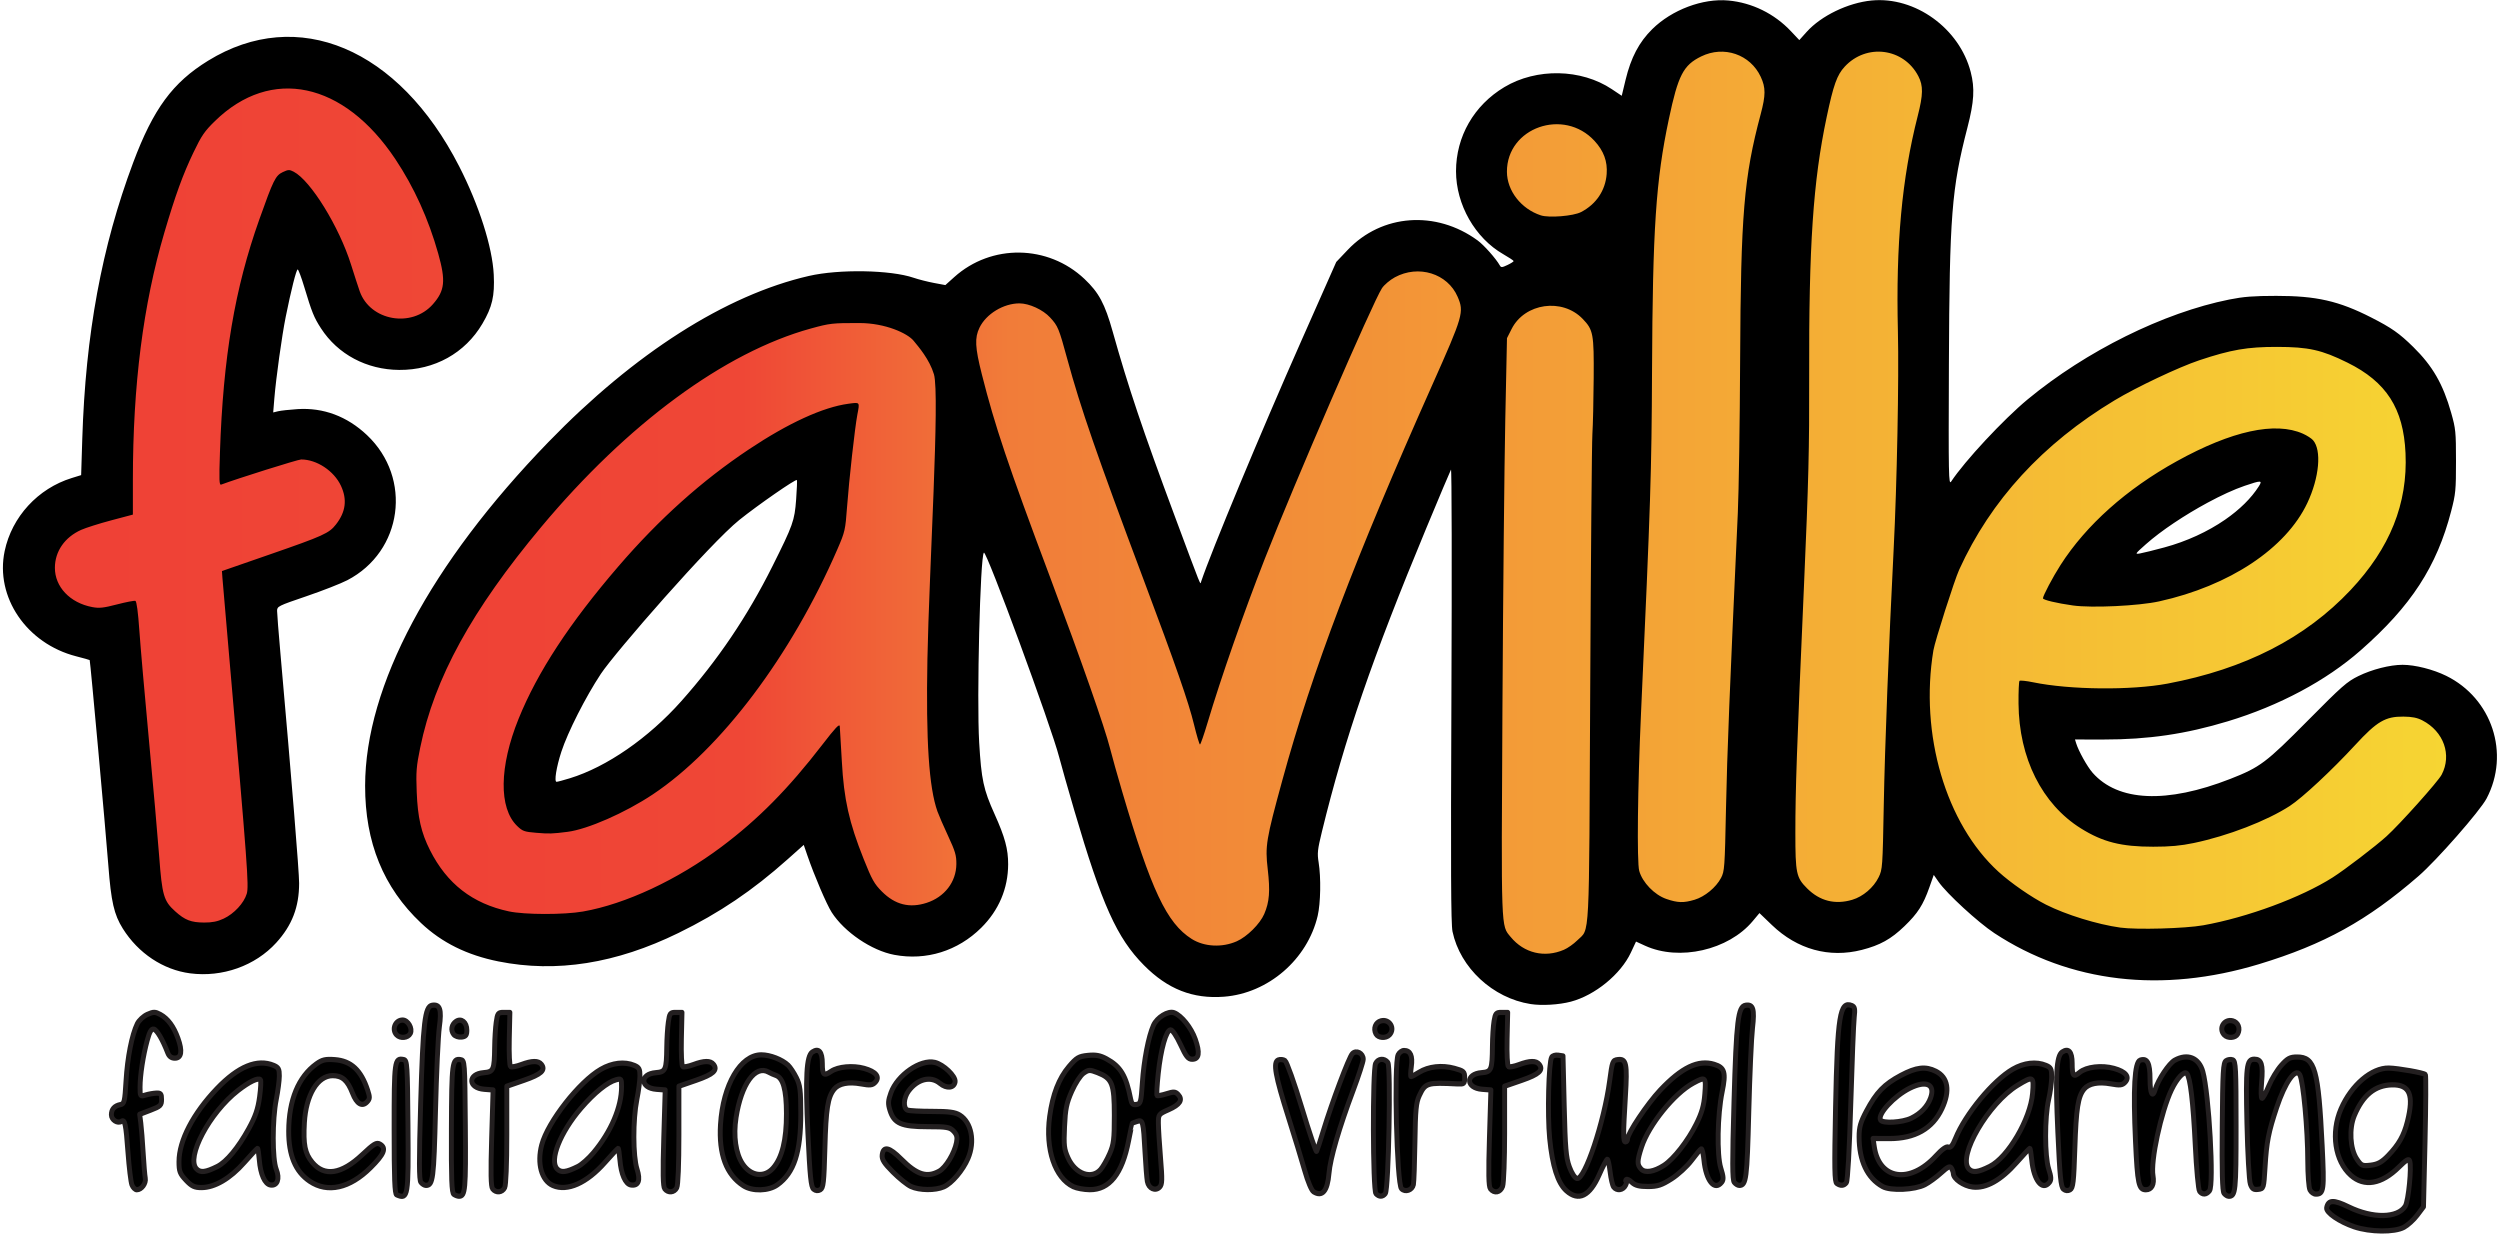 <?xml version="1.0" encoding="UTF-8" standalone="no"?>
<!DOCTYPE svg PUBLIC "-//W3C//DTD SVG 1.1//EN" "http://www.w3.org/Graphics/SVG/1.1/DTD/svg11.dtd">
<svg width="100%" height="100%" viewBox="0 0 1012 507" version="1.1" xmlns="http://www.w3.org/2000/svg" xmlns:xlink="http://www.w3.org/1999/xlink" xml:space="preserve" xmlns:serif="http://www.serif.com/" style="fill-rule:evenodd;clip-rule:evenodd;stroke-linejoin:round;stroke-miterlimit:2;">
    <g transform="matrix(0.858,0,0,0.916,-519.508,-821.781)">
        <g id="facilitators-of-letering" serif:id="facilitators of letering" transform="matrix(0.725,0,0,0.721,653.676,1327.25)">
            <path d="M1465.58,155.389C1455.83,152.274 1447.03,146.58 1447.59,143.748C1448.56,138.821 1452.11,138.692 1461.94,143.226C1477.56,150.425 1493.87,150.197 1498.77,142.711C1500.85,139.544 1503.01,118.545 1501.63,114.949C1501.05,113.454 1499.36,114.378 1494.66,118.76C1483.3,129.341 1472.06,131.145 1463.32,123.792C1452.92,115.044 1450.21,97.718 1456.94,83.112C1463.68,68.495 1476.9,57.893 1488.09,58.118C1494.24,58.241 1510.78,61.012 1511.87,62.101C1512.28,62.514 1512.17,80.918 1511.63,102.998L1510.63,143.143L1506.56,148.244C1504.32,151.05 1500.42,154.395 1497.91,155.677C1491.74,158.821 1475.88,158.68 1465.58,155.389ZM1487.55,111.829C1494.48,105.079 1497.85,99.495 1500.12,90.979C1504.52,74.452 1501.7,68.11 1490.07,68.375C1479.05,68.625 1471.22,74.666 1465.65,87.196C1462.09,95.219 1462.83,107.684 1467.25,113.887C1470.18,118.008 1470.81,118.268 1476.33,117.647C1480.9,117.131 1483.46,115.805 1487.55,111.829ZM191.671,135.796C190.39,135.279 190.004,125.931 190.004,95.398C190.004,53.284 190.229,51.757 196.273,52.92C198.508,53.35 198.695,56.09 199.024,93.203C199.414,137.081 199.117,138.8 191.671,135.796ZM228.894,135.512C227.473,134.611 227.149,126.541 227.277,95.275C227.444,54.43 227.762,52.168 233.221,52.948C235.963,53.34 236.009,53.935 236.358,93.185C236.71,132.906 236.343,136.715 232.174,136.659C231.347,136.647 229.871,136.131 228.894,135.512ZM828.937,135.079C826.854,132.995 826.65,59.121 828.718,55.258C830.363,52.183 834.358,51.892 836.671,54.68C838.737,57.168 837.202,132.339 835.031,135.012C833.324,137.115 830.999,137.14 828.937,135.079ZM952.848,133.29C947.26,128.589 943.714,118.113 941.955,101.11C940.452,86.59 941.313,54.621 943.293,51.417C943.85,50.516 945.738,49.982 947.488,50.229L950.671,50.679L951.451,81.346C952.112,107.293 952.631,113.037 954.822,118.668C956.349,122.589 958.372,125.508 959.747,125.773C964.812,126.749 977.429,91.277 981.003,66.012C982.723,53.851 982.935,53.329 986.31,52.932C991.903,52.275 992.572,55.295 991.278,75.372C989.743,99.181 989.752,103.346 991.337,103.346C992.071,103.346 992.671,102.523 992.671,101.517C992.671,98.093 1005.5,80.04 1013.89,71.664C1027.86,57.714 1038.69,52.837 1049.06,55.839C1055.92,57.825 1056.83,60.786 1054.23,72.679C1051.15,86.791 1050.69,111.365 1053.35,119.381C1055.12,124.709 1055.25,126.515 1053.96,128.061C1049.29,133.688 1043.67,127.103 1042.37,114.482C1041.96,110.505 1041.17,107.422 1040.62,107.632C1040.08,107.841 1037.25,111.012 1034.34,114.679C1031.43,118.346 1025.54,123.446 1021.24,126.012C1014.77,129.883 1012.15,130.679 1005.86,130.679C1000.27,130.679 997.545,130.01 995.469,128.132C993.921,126.731 992.258,125.981 991.774,126.465C991.289,126.949 991.314,127.346 991.829,127.346C992.344,127.346 992.122,128.546 991.337,130.012C989.733,133.01 985.699,133.534 983.629,131.012C982.877,130.096 981.834,125.896 981.312,121.679C980.79,117.462 979.974,114.012 979.498,114.012C979.021,114.012 976.679,118.203 974.293,123.324C968.099,136.62 960.823,140.001 952.848,133.29ZM1016.32,117.771C1022.65,113.924 1031.99,102.676 1037.41,92.363C1041.03,85.469 1042.35,81.111 1042.94,74.001C1043.82,63.488 1043.49,63.189 1035.39,67.32C1023.07,73.603 1006.47,92.949 1001.8,106.467C998.831,115.063 998.782,117.267 1001.5,119.987C1004.09,122.577 1009.81,121.721 1016.32,117.771ZM1380.81,134.851C1379.74,133.555 1379.4,121.678 1379.65,93.996C1379.96,59.776 1380.27,54.801 1382.16,53.611C1383.34,52.865 1385.29,52.631 1386.49,53.092C1388.44,53.841 1388.67,58.109 1388.67,93.704C1388.67,133.727 1388.34,136.679 1383.9,136.679C1383.04,136.679 1381.65,135.856 1380.81,134.851ZM788.365,133.921C787.029,133.143 784.589,127.686 782.569,120.961C780.65,114.573 775.845,99.746 771.892,88.012C763.389,62.771 761.835,54.505 765.341,53.16C766.638,52.662 768.63,52.841 769.767,53.559C770.915,54.283 775.793,67.192 780.74,82.6C785.638,97.856 789.946,109.815 790.312,109.175C790.679,108.536 792.627,102.912 794.642,96.679C800.282,79.223 811.332,51.541 813.541,49.332C816.084,46.79 820.671,48.959 820.671,52.704C820.671,54.133 817.741,62.662 814.16,71.657C804.933,94.835 799.191,113.387 798.368,122.679C797.41,133.487 794.067,137.244 788.365,133.921ZM1364.9,133.626C1364.11,132.671 1362.86,120.086 1362.1,105.293C1360.71,78.692 1358.84,63.77 1356.59,61.444C1354.87,59.663 1350.26,64.265 1346.67,71.355C1339.84,84.83 1332.92,115.147 1334.62,124.192C1335.59,129.374 1333.79,132.679 1330,132.679C1325.28,132.679 1324.49,129.24 1323.21,103.091C1321.62,70.582 1322.6,54.427 1326.24,53.272C1330.91,51.79 1332.67,54.963 1332.67,64.842C1332.67,73.88 1334.27,76.805 1336.09,71.085C1337.96,65.173 1345.05,55.218 1348.74,53.309C1357.12,48.976 1364.53,51.788 1367.03,60.254C1371.04,73.795 1374.36,129.703 1371.37,133.303C1369.3,135.797 1366.81,135.922 1364.9,133.626ZM1436.72,132.767C1435.96,131.348 1435.33,123.398 1435.31,115.1C1435.29,95.649 1432.35,65.81 1430.11,62.188C1427.34,57.706 1420.58,66.746 1415.08,82.291C1409.78,97.267 1408.53,103.294 1407.54,118.679C1406.67,131.99 1406.66,132.013 1403.01,132.434C1400.04,132.775 1399.07,132.149 1397.94,129.176C1397.17,127.152 1396.18,110.445 1395.73,92.049C1394.89,56.924 1395.41,52.679 1400.55,52.679C1405.21,52.679 1406.31,55.895 1405.3,66.625C1404.78,72.155 1404.88,76.669 1405.51,76.656C1406.15,76.644 1408.14,73.245 1409.93,69.105C1411.73,64.964 1415.38,59.274 1418.06,56.461C1422.15,52.159 1423.79,51.346 1428.37,51.346C1440.01,51.346 1442.25,58.836 1444.7,105.85C1446.11,132.949 1445.78,135.346 1440.55,135.346C1439.2,135.346 1437.48,134.185 1436.72,132.767ZM254.107,132.136C252.96,130.755 252.795,122.522 253.48,100.89L254.41,71.519L248.676,71.099C237.996,70.317 237.708,61.737 248.336,60.942C254.7,60.467 255.243,59.269 255.418,45.346C255.482,40.212 255.941,33.312 256.436,30.012C257.274,24.435 257.619,24.012 261.337,24.012L265.337,24.012L264.945,40.231C264.725,49.352 265.1,56.787 265.803,57.222C266.491,57.647 269.593,57.098 272.696,56.003C279.723,53.524 283.897,53.473 285.864,55.843C288.778,59.355 285.804,61.912 274.544,65.579L263.337,69.229L263.337,99.041C263.337,117.042 262.791,129.876 261.957,131.433C260.341,134.454 256.328,134.813 254.107,132.136ZM366.107,132.136C364.96,130.755 364.795,122.522 365.48,100.89L366.41,71.519L360.676,71.099C349.996,70.317 349.708,61.737 360.336,60.942C366.7,60.467 367.243,59.269 367.418,45.346C367.482,40.212 367.941,33.312 368.436,30.012C369.274,24.435 369.619,24.012 373.337,24.012L377.337,24.012L376.945,40.231C376.725,49.352 377.1,56.787 377.803,57.222C378.491,57.647 381.593,57.098 384.696,56.003C391.723,53.524 395.897,53.473 397.864,55.843C400.778,59.355 397.804,61.912 386.544,65.579L375.337,69.229L375.337,99.041C375.337,117.042 374.791,129.876 373.957,131.433C372.341,134.454 368.328,134.813 366.107,132.136ZM462.966,132.294C461.277,130.978 460.595,124.632 459.278,98.012C457.569,63.465 458.308,50.7 462.156,48.277C466.367,45.625 468.671,48.109 468.671,55.304C468.671,62.407 469.599,63.189 474.384,60.116C478.91,57.21 488.568,56.396 495.872,58.305C503.635,60.334 506.373,63.549 503.112,66.809C501.295,68.626 499.741,68.784 493.775,67.756C485.679,66.361 479.414,67.529 476.418,70.992C472.231,75.831 471.039,82.914 470.346,107.061C469.736,128.357 469.356,131.599 467.343,132.676C465.824,133.489 464.333,133.359 462.966,132.294ZM845.528,132.012C842.497,128.981 840.57,55.184 843.384,49.925C844.143,48.506 845.87,47.346 847.221,47.346C851.391,47.346 852.945,50.606 851.947,57.262C851.445,60.608 851.368,63.346 851.776,63.346C852.185,63.346 854.547,62.149 857.027,60.686C863.082,57.113 871.907,56.192 880.004,58.287C886.139,59.875 886.671,60.331 886.671,64.012C886.671,67.737 886.35,67.997 882.004,67.789C862.207,66.844 861.047,67.179 857.178,74.966C855.064,79.221 854.614,83.672 854.308,103.346C854.108,116.179 853.664,127.957 853.322,129.52C852.568,132.965 847.955,134.44 845.528,132.012ZM903.417,132.109C902.241,130.691 902.079,122.721 902.785,100.862L903.732,71.518L898.004,71.099C887.328,70.317 887.046,61.737 897.669,60.942C904.085,60.463 904.59,59.299 904.729,44.679C904.782,39.179 905.25,32.279 905.77,29.346C906.625,24.527 907.1,24.012 910.693,24.012L914.671,24.012L914.279,40.231C914.058,49.352 914.433,56.787 915.137,57.221C915.824,57.646 918.926,57.098 922.03,56.003C929.056,53.524 933.23,53.473 935.197,55.843C938.111,59.355 935.138,61.912 923.877,65.579L912.671,69.229L912.671,98.2C912.671,114.135 912.086,128.711 911.37,130.592C909.93,134.381 905.935,135.143 903.417,132.109ZM1276.32,132.294C1274.64,130.98 1273.96,124.457 1272.67,97.346C1271,62.5 1271.68,50.68 1275.49,48.278C1279.65,45.655 1282,48.113 1282,55.082C1282,63.036 1282.8,63.963 1286.87,60.757C1291.21,57.342 1301.24,56.247 1309.2,58.316C1316.97,60.331 1319.71,63.547 1316.45,66.809C1314.63,68.626 1313.07,68.784 1307.11,67.756C1299.01,66.361 1292.75,67.529 1289.75,70.992C1285.81,75.546 1284.61,82.807 1283.76,107.028C1283.03,128.141 1282.6,131.646 1280.64,132.694C1279.16,133.486 1277.66,133.346 1276.32,132.294ZM19.368,129.679C18.683,128.029 17.529,119.025 16.803,109.67C15.46,92.353 14.792,89.368 12.567,90.743C10.04,92.305 6.004,89.851 6.004,86.752C6.004,83.313 8.014,81.21 12.004,80.474C14.401,80.032 14.759,78.569 15.543,65.997C16.437,51.682 19.343,37.781 22.867,30.966C23.956,28.859 26.916,26.271 29.443,25.215C33.47,23.533 34.517,23.543 37.904,25.294C42.83,27.841 46.592,32.639 49.372,39.917C52.366,47.756 51.65,52.012 47.337,52.012C45.054,52.012 43.584,50.985 42.671,48.751C39.356,40.642 35.613,34.645 33.626,34.26C32.03,33.951 30.911,35.737 29.361,41.067C26.656,50.372 24.688,62.456 24.679,69.824C24.671,75.523 24.741,75.615 28.337,74.613C30.354,74.051 33.504,73.536 35.337,73.468C38.177,73.364 38.671,73.936 38.671,77.33C38.671,80.936 37.996,81.556 31.551,83.873L24.431,86.433L25.17,91.889C25.576,94.89 26.262,103.046 26.695,110.012C27.128,116.979 27.75,123.986 28.077,125.583C28.724,128.734 25.649,132.679 22.547,132.679C21.484,132.679 20.053,131.329 19.368,129.679ZM417.281,130.195C406.16,123.414 401.201,110.936 402.388,92.723C403.977,68.351 415.391,50.012 428.973,50.012C434.659,50.012 442.57,52.905 446.431,56.396C447.819,57.652 450.229,61.079 451.786,64.012C454.231,68.619 454.621,71.618 454.644,86.012C454.682,109.753 450.3,122.33 439.442,129.647C433.7,133.517 423.155,133.777 417.281,130.195ZM436.594,119.428C442.488,113.118 445.342,102.174 445.308,86.012C445.277,71.215 443.116,64.002 438.268,62.513C437.023,62.131 434.962,61.261 433.689,60.582C425.026,55.957 415.915,67.93 412.538,88.377C410.671,99.683 412.298,110.538 416.809,116.873C422.154,124.379 430.913,125.51 436.594,119.428ZM526.316,130.682C523.921,129.641 518.642,125.651 514.586,121.814C508.835,116.375 507.297,114.088 507.607,111.436C508.273,105.735 512.203,106.517 520.013,113.903C530.196,123.534 536.668,125.484 544.685,121.338C548.967,119.124 554.586,110.367 555.96,103.766C556.646,100.474 556.226,98.901 554.091,96.766C551.651,94.326 549.707,94.012 537.004,94.007C520.12,94.001 515.316,92.027 512.669,84.006C511.321,79.922 511.423,78.172 513.299,73.261C517.447,62.399 532.5,52.592 541.866,54.649C547.501,55.886 555.559,63.117 555.076,66.502C554.52,70.4 549.518,70.873 545.153,67.439C539.186,62.745 530.638,64.729 524.788,72.165C521.479,76.373 521.113,82.718 524.113,83.87C525.273,84.315 532.531,84.679 540.241,84.679C551.061,84.679 555.138,85.198 558.11,86.954C565.784,91.487 568.152,103.154 563.484,113.433C560.166,120.738 552.996,128.679 547.734,130.878C542.189,133.194 531.881,133.1 526.316,130.682ZM632.004,130.797C620.006,125.464 613.703,107.871 616.591,87.78C618.523,74.336 622.579,64.441 629.118,57.218C634.096,51.72 635.506,50.938 641.469,50.365C646.578,49.874 649.502,50.382 653.601,52.473C662.765,57.148 666.374,62.801 669.324,77.099C669.93,80.038 670.739,80.761 673.051,80.432C675.788,80.043 676.07,79.082 676.913,67.281C677.907,53.346 680.881,38.782 684.129,31.937C686.447,27.052 693.728,22.855 697.549,24.2C702.393,25.906 708.726,33.338 711.381,40.434C714.525,48.837 713.878,52.679 709.32,52.679C706.73,52.679 705.343,51.032 701.744,43.679C699.221,38.526 696.483,34.679 695.337,34.679C692.467,34.679 688.938,46.386 687.252,61.503C686.469,68.531 686.109,74.562 686.453,74.905C686.797,75.249 689.562,74.786 692.598,73.876C697.347,72.454 698.416,72.52 700.244,74.347C703.443,77.546 701.453,80.502 694.02,83.591C687.526,86.289 687.338,86.523 687.351,91.857C687.359,94.876 687.992,104.491 688.758,113.225C689.932,126.612 689.849,129.406 688.226,131.028C685.443,133.812 680.993,131.931 680.158,127.619C679.774,125.635 679.086,117.412 678.629,109.346C677.579,90.798 677.266,89.652 673.563,90.789C671.972,91.277 670.553,91.77 670.41,91.883C670.266,91.997 669.166,96.872 667.965,102.718C663.811,122.93 655.533,132.727 642.695,132.627C639.015,132.598 634.204,131.775 632.004,130.797ZM649.707,120.329C651.265,118.67 653.92,114.32 655.606,110.662C658.293,104.833 658.671,101.927 658.671,87.113C658.671,67.621 657.317,64.378 647.72,60.879C642.709,59.052 641.94,59.081 638.669,61.224C636.652,62.546 633.311,67.376 631.004,72.307C627.564,79.657 626.814,83.12 626.286,94.085C625.731,105.613 626.002,107.833 628.63,113.261C633.378,123.069 643.837,126.576 649.707,120.329ZM1158.67,130.726C1148.65,125.515 1143.34,114.935 1143.34,100.217C1143.34,94.336 1144.25,91.307 1148.1,84.474C1154.54,73.028 1159.65,68.041 1170.52,62.605C1180.59,57.564 1186.59,56.899 1193.29,60.077C1201.29,63.875 1202.71,72.056 1197.27,82.975C1191.15,95.253 1179.68,101.369 1162.88,101.308L1152.42,101.27L1153.25,106.448C1156.48,126.629 1176.4,129.365 1193.33,111.951C1197.21,107.951 1200.09,106.017 1201.41,106.521C1202.88,107.086 1204.17,105.632 1206.02,101.316C1212.41,86.397 1230.48,65.804 1243.3,58.826C1250.65,54.825 1258.63,53.966 1265,56.492C1268.21,57.764 1268.67,58.661 1268.65,63.646C1268.64,66.781 1267.76,72.946 1266.7,77.346C1264.05,88.313 1264.08,112.184 1266.76,120.06C1268.38,124.838 1268.49,126.624 1267.26,128.107C1262.63,133.68 1257,127.057 1255.7,114.529C1255.3,110.578 1254.73,107.346 1254.44,107.346C1254.15,107.346 1250.28,111.226 1245.85,115.969C1235.63,126.891 1225.93,131.985 1217.23,131.004C1211.34,130.34 1204.7,125.995 1204.65,122.78C1204.64,121.991 1204.1,120.501 1203.44,119.468C1202.49,117.965 1201.14,118.544 1196.65,122.383C1193.58,125.019 1188.87,128.238 1186.2,129.538C1179.52,132.785 1163.92,133.458 1158.67,130.726ZM1228.39,118.401C1240.24,112.795 1254.77,89.461 1256.22,73.679C1257.2,63.066 1256.68,62.789 1246.55,68.597C1227.52,79.512 1207.19,112.347 1214.78,119.927C1217.26,122.411 1220.73,122.022 1228.39,118.401ZM1177.34,88.826C1183.47,85.994 1187.89,81.6 1189.88,76.357C1193.03,68.048 1187.06,65.409 1176.4,70.401C1166.12,75.223 1155.14,86.457 1157.3,89.954C1158.7,92.218 1171.56,91.494 1177.34,88.826ZM54.537,126.812C50.57,122.844 50.004,121.433 50.004,115.493C50.004,102.629 59.17,85.995 74.66,70.746C88.548,57.076 101.025,52.271 111.671,56.492C114.774,57.723 115.334,58.72 115.314,62.979C115.301,65.747 114.402,72.212 113.314,77.345C110.692,89.725 110.695,113.894 113.319,120.176C115.756,126.008 114.049,130.397 109.593,129.76C105.853,129.225 103.012,123.251 102.262,114.346C101.938,110.496 101.427,107.346 101.126,107.346C100.825,107.346 96.949,111.226 92.513,115.968C83.33,125.785 73.244,131.346 64.62,131.346C60.086,131.346 58.24,130.516 54.537,126.812ZM74.951,118.449C80.895,115.639 88.55,106.967 95.32,95.375C99.729,87.826 101.376,83.313 102.455,75.824C103.226,70.469 103.478,65.709 103.014,65.245C101.578,63.808 95.735,66.45 88.381,71.861C69.827,85.512 54.429,112.913 61.395,119.88C63.92,122.404 67.353,122.042 74.951,118.449ZM135.095,127.478C125.771,121.565 121.319,111.554 121.397,96.679C121.497,77.702 127.708,63.518 139.394,55.576C143.196,52.992 145.301,52.534 151.398,52.96C162.016,53.702 168.513,59.388 172.802,71.692C174.319,76.045 174.269,76.985 172.425,78.829C169.197,82.058 165.618,80.047 162.93,73.493C159.689,65.595 156.258,62.74 150.004,62.74C140.197,62.74 132.639,74.599 131.62,91.586C130.815,105.002 131.959,110.442 136.727,115.872C144.605,124.845 155.7,123.258 169.266,111.216C176.782,104.544 178.549,103.543 180.744,104.718C185.185,107.095 183.649,110.749 174.68,119.138C161.131,131.813 146.718,134.85 135.095,127.478ZM293.337,130.085C285.922,127.05 282.859,116.581 286.05,105.181C289.985,91.129 310.418,66.524 324.493,58.891C331.99,54.825 339.934,53.953 346.337,56.492C349.44,57.723 350.001,58.72 349.981,62.979C349.968,65.747 349.068,72.212 347.981,77.345C345.336,89.832 345.392,112.117 348.089,120.06C350.453,127.022 349.053,130.449 344.133,129.743C340.528,129.226 337.667,123.11 336.93,114.346C336.606,110.496 336.094,107.346 335.793,107.346C335.492,107.346 331.632,111.209 327.214,115.932C315.347,128.618 302.682,133.91 293.338,130.085L293.337,130.085ZM309.694,118.413C312.089,117.281 316.589,113.505 319.694,110.023C331.173,97.147 338.004,82.058 338.004,69.577C338.004,64.63 337.84,64.431 334.466,65.278C328.877,66.681 320.332,73.185 311.697,82.609C298.077,97.473 290.86,114.677 296.062,119.88C298.593,122.411 302.019,122.043 309.694,118.413ZM207.421,128.114C206.215,126.66 206.181,115.323 207.274,79.78C208.805,29.97 210.013,20.297 214.787,19.615C219.874,18.888 221.021,22.164 219.447,32.936C218.665,38.295 217.537,61.376 216.942,84.228C215.845,126.301 215.337,130.012 210.671,130.012C209.75,130.012 208.288,129.158 207.421,128.114ZM1062.07,128.096C1060.85,126.619 1060.81,115.361 1061.92,79.023C1063.45,28.858 1064.54,20.339 1069.51,19.615C1074.44,18.897 1075.42,21.937 1073.99,33.46C1073.27,39.264 1072.17,62.433 1071.56,84.948C1070.43,126.224 1069.91,130.012 1065.34,130.012C1064.42,130.012 1062.95,129.15 1062.07,128.096ZM1128.85,128.819C1127.34,127.861 1127.2,119.938 1128.02,82.081C1129.24,25.904 1130.79,16.804 1138.62,19.81C1140.53,20.543 1140.8,21.803 1140.17,27.022C1139.75,30.5 1138.74,54.339 1137.93,79.997C1137.05,108.314 1135.92,127.31 1135.07,128.331C1133.45,130.284 1131.42,130.444 1128.85,128.819ZM191.604,37.746C188.266,34.407 190.745,28.679 195.529,28.679C199.01,28.679 202.183,33.853 200.56,36.885C199.071,39.668 194.013,40.154 191.604,37.746ZM228.78,37.477C226.656,34.918 227.347,31.379 230.337,29.495C233.758,27.341 237.337,30.067 237.337,34.824C237.337,37.978 236.71,38.752 233.89,39.08C231.994,39.3 229.694,38.579 228.78,37.477ZM828.911,37.156C827.059,33.846 828.603,30.08 832.181,29.182C837.775,27.778 841.683,33.8 837.737,37.746C835.431,40.053 830.342,39.713 828.911,37.156ZM1380.94,37.746C1376.99,33.8 1380.9,27.778 1386.49,29.182C1390.07,30.08 1391.62,33.846 1389.76,37.156C1388.33,39.713 1383.24,40.053 1380.94,37.746Z" style="fill-rule:nonzero;stroke:rgb(35,31,32);stroke-width:3.2px;"/>
        </g>
        <g transform="matrix(2.501,0,0,2.343,606.864,896.625)">
            <g transform="matrix(1,0,0,1,-55.148,7.138)">
                <path d="M123.474,54.013C130.52,60.034 145.831,47.081 141.148,33.935C135.372,17.721 117.008,-0.037 111.148,2.828C103.388,6.622 99.412,3.099 94.148,9.774C90.99,13.779 68.614,62.347 74.541,78.463C75.177,80.192 61.985,93.88 60.148,97.533C58.187,101.433 80.369,117 76.148,131.862C75.421,134.42 77.94,160.48 79.017,163.205C81.038,168.318 80.781,164.78 85.106,168.64C93.131,175.804 102.698,176.74 107.148,163.205L105.148,150.29C108.241,140.881 96.346,111.49 101.57,104.358C103.125,102.235 123.55,96.164 123.474,93.606C123.361,89.823 125.379,86.784 123.474,83.93C108.8,61.939 105.465,86.114 101.464,78.463C98.999,73.75 102.391,63.782 101.464,58.512C99.238,45.865 106.715,33.944 107.148,33.935C110.272,33.866 117.055,48.527 123.474,54.013Z" style="fill:url(#_Linear1);stroke:black;stroke-width:0.47px;stroke-linecap:round;stroke-miterlimit:1.5;"/>
            </g>
            <path d="M363.602,46.205C363.602,34.369 374.472,6.613 353,4C351.043,3.762 344.22,14.641 338.131,14C330.005,13.145 329.121,5.495 320.363,7.169C314.479,8.293 311.947,23.328 310.85,23.776C307.522,25.137 304.884,21.604 302.293,20.826C295.038,18.648 288.528,17.09 283.226,23.383C277.752,29.881 281.091,35.553 283.887,42.692C284.961,45.434 290.239,53.197 285.12,55.942C278.486,59.5 274.109,51.01 269.179,48.956C264.901,47.174 256.017,50.971 254,55C246.492,70 241.786,81.839 237.101,96.494C234.98,103.13 232.335,109.587 229.84,116.092C229.304,117.488 226.947,127.189 226.039,126C213.025,108.955 213.263,76.096 203,57.893C196.348,46.096 188.552,58.006 178.024,59.482C172.021,60.323 172.535,57.355 166.361,56.93C154.811,56.136 144.709,56.805 134.098,61.993C126.338,65.787 115.609,75.887 110.345,82.563C107.187,86.567 86.264,111.168 84.69,114.636C78.301,128.714 78.881,126.47 74.66,141.331C73.933,143.889 73.923,156.894 75,159.619C77.021,164.732 82.55,171.532 86.875,175.393C100.479,187.537 115.941,175.796 130.245,167.286C134.625,164.681 138.627,161.484 142.73,158.46C145.189,156.648 151.024,150.967 151.929,150.947C158.483,150.804 157.077,161.827 159.09,164.723C160.176,166.286 163.122,172.183 164.842,173C170.683,175.775 174.942,173.966 181.172,169.893C185.157,167.287 184.318,160.978 183.724,157.266C179.958,133.746 180.732,133.696 179.86,110C179.771,107.574 181.183,94.188 183.601,92.835C187.252,90.792 188.414,101.319 190.225,104.51C193.979,111.129 197.21,118.053 200.092,125.095C204.812,136.629 208.674,148.496 213.006,160.181C216.001,168.258 217.889,180.093 229.218,179.508C231.354,179.398 233.338,178.261 235.228,177.259C249.391,169.751 248.125,149.186 251.11,136.452C253.555,126.021 256.595,115.729 259.842,105.518C262.867,96.008 268.163,84.245 273.473,75.782C274.497,74.151 278.354,69.035 278.973,67.821C279.232,67.314 280.068,74.859 280.091,79.167C280.24,105.973 280.832,132.774 281.087,159.58C281.134,164.486 279.486,190.152 293.023,182.046C296.091,180.209 299.113,178.185 301.634,175.648C303.63,173.64 304.756,167.904 304.81,165.451C305.102,152.167 304.212,120.464 305.943,120.52C311.552,120.703 307.903,132.235 307.711,133.746C306.184,145.784 303.031,160.486 308.539,172.3C309.201,173.72 322.848,174.962 325.875,173.952C331.305,172.141 324.619,164.117 332.31,166C338.426,167.498 339.732,175.392 346.879,174.557C354.816,173.629 358.184,170.488 362.012,163.374C363.479,160.647 370.303,167.835 375,170.362C380.929,173.552 398.515,180.49 406.002,179.508C425.208,179.508 444.128,171.975 457.649,158.246C461.671,154.162 469.904,144.758 464.424,138.129C462.396,135.675 459.578,133.971 456.914,132.228C446.881,125.666 436.838,141.273 430.932,145.636C423.435,151.175 408.08,155.488 406.002,155.797C395.889,157.302 388.744,149.022 388,140C387.867,138.387 388.911,134.379 390.063,134.3C399.106,133.682 408.992,132.189 418,131.185C447.552,127.89 467.479,95.476 454.433,68.642C451.818,63.263 441.343,61.624 436.773,61.151C424.62,59.894 414.2,64.059 402.572,65.557C395.46,66.473 390.499,73.352 384.946,77.89C379.679,82.195 374.948,90.183 370.027,94.88C368.957,95.9 363.479,104.672 363.467,96.609C363.461,92.491 361.978,88.486 361.759,84.374C361.532,80.095 361.928,75.805 362.135,71.525C362.543,63.081 363.892,54.654 363.602,46.205ZM149.804,85.696C147.695,86.278 145.341,88.956 140,92.858C130.143,100.059 116,114.636 116,114.636L99,141L104.244,153L137,130L149.804,104.672C149.804,104.672 155.804,84.04 149.804,85.696ZM396.268,109.968C396.268,104.51 419.934,89.991 419.934,89.991L431.732,89.991L419.934,104.51C419.934,104.51 396.268,115.426 396.268,109.968Z" style="fill:url(#_Linear2);stroke:black;stroke-width:0.47px;stroke-linecap:round;stroke-miterlimit:1.5;"/>
            <g id="path74" transform="matrix(1,0,0,1,-0.123,0.161)">
                <path d="M288.304,189.437C281.181,188.322 275.019,182.6 273.578,175.764C273.279,174.345 273.232,164.038 273.372,131.04C273.473,107.456 273.434,88.376 273.287,88.64C273.14,88.904 271.044,93.872 268.63,99.68C258.453,124.165 253.241,139.32 248.943,156.923C248.116,160.309 248.043,160.99 248.32,162.701C248.785,165.563 248.699,170.429 248.142,172.8C246.21,181.021 238.812,187.409 230.479,188.051C224.598,188.505 219.837,186.633 215.36,182.109C210.26,176.955 207.448,170.705 202.243,152.96C201.03,148.824 199.742,144.288 199.381,142.88C197.906,137.121 185.647,103.825 185.175,104.297C184.473,104.999 183.805,131.918 184.287,140.092C184.701,147.128 185.097,148.97 187.189,153.606C189.148,157.949 189.762,160.22 189.752,163.086C189.736,167.647 187.987,171.766 184.671,175.052C180.254,179.429 174.298,181.284 168.284,180.157C164.002,179.354 158.858,175.866 156.47,172.145C155.501,170.635 153.182,165.214 151.87,161.39L151.193,159.42L148.157,162.127C141.525,168.039 135.307,172.237 127.571,176.025C115.773,181.803 104.52,183.583 93.614,181.399C87.671,180.209 82.919,177.855 79.003,174.161C71.9,167.46 68.434,158.954 68.449,148.255C68.475,129.445 80.769,106.4 103.029,83.434C119.266,66.683 136.471,55.712 152.16,52.106C157.866,50.794 167.575,50.963 171.921,52.45C172.845,52.765 174.569,53.205 175.754,53.427L177.908,53.83L179.582,52.325C186.585,46.028 197.263,46.178 204.144,52.669C206.865,55.236 207.999,57.349 209.473,62.603C212.417,73.093 215.157,81.24 221.163,97.365C226.411,111.455 225.962,110.342 226.157,109.76C228.056,104.084 237.419,81.584 245.061,64.335L251.646,49.469L253.82,47.181C260.242,40.42 270.459,39.677 278.306,45.402C279.504,46.276 281.786,48.846 282.505,50.131C282.735,50.541 282.923,50.529 283.945,50.042C284.591,49.734 285.116,49.4 285.11,49.301C285.105,49.201 284.229,48.621 283.163,48.01C277.836,44.959 274.24,38.648 274.24,32.353C274.24,25.811 277.625,19.92 283.357,16.489C289.425,12.855 297.854,13.018 303.638,16.881L305.502,18.126L306.228,15.11C307.24,10.915 308.774,8.002 311.264,5.548C314.967,1.9 320.79,-0.287 325.621,0.156C330.085,0.566 334.287,2.628 337.417,5.945L338.997,7.62L340.387,6.073C343.123,3.03 348.193,0.582 352.648,0.153C360.842,-0.635 369.207,5.405 371.333,13.646C372.126,16.719 371.978,19.227 370.718,24.102C367.725,35.676 367.33,40.727 367.218,68.796C367.135,89.933 367.167,91.612 367.644,90.887C370.173,87.044 377.524,79.15 382.08,75.384C393.119,66.262 407.702,59.039 420.1,56.555C422.783,56.017 424.692,55.868 428.96,55.865C436.526,55.859 440.762,56.821 446.88,59.937C450.729,61.897 452.191,62.923 454.817,65.505C458.478,69.105 460.429,72.493 461.968,77.92C462.816,80.911 462.876,81.507 462.878,87.04C462.881,92.525 462.812,93.219 461.964,96.48C459.241,106.943 454.418,114.354 444.877,122.736C438.372,128.451 429.539,133.166 419.84,136.104C411.872,138.517 404.822,139.55 396.381,139.542L391.002,139.537L391.223,140.249C391.681,141.727 393.314,144.657 394.318,145.801C399.108,151.261 408.295,151.672 420.32,146.964C425.92,144.771 427.047,143.924 434.88,136.015C441.393,129.437 442.309,128.632 444.48,127.568C447.033,126.317 450.435,125.451 452.8,125.451C455.144,125.451 458.56,126.313 461.026,127.526C469.678,131.784 473.104,142.182 468.649,150.661C467.412,153.014 459.255,162.312 455.795,165.312C446.12,173.7 438.001,178.183 425.757,181.9C407.428,187.463 390.033,185.43 375.793,176.061C372.717,174.037 366.805,168.601 365.268,166.382L364.363,165.077L363.533,167.429C362.362,170.745 361.344,172.33 358.829,174.756C356.307,177.187 354.225,178.345 350.798,179.221C344.64,180.796 338.621,179.134 333.836,174.539L331.481,172.278L330.203,173.804C325.627,179.269 316.349,181.385 309.901,178.433L308.196,177.652L307.222,179.733C305.309,183.82 300.46,187.784 295.898,188.987C293.666,189.576 290.419,189.768 288.304,189.437ZM294.589,179.202C295.308,178.894 296.44,178.098 297.104,177.434C299.522,175.016 299.321,178.956 299.558,129.44C299.675,104.976 299.858,83.592 299.965,81.92C300.072,80.248 300.183,75.496 300.21,71.36C300.266,63.006 300.133,62.286 298.144,60.213C294.299,56.205 287.201,57.208 284.726,62.109L283.852,63.84L283.533,79.2C283.357,87.648 283.116,112.149 282.996,133.648C282.76,176.139 282.702,174.542 284.554,176.788C287.068,179.839 290.931,180.768 294.589,179.202ZM232.87,177.602C234.827,176.736 237.254,174.328 238.063,172.449C239.041,170.175 239.198,168.152 238.719,163.994C238.214,159.603 238.403,158.453 241.483,147.2C247.133,126.554 255.125,105.487 269.769,72.64C275.588,59.587 275.783,58.913 274.549,56.046C272.654,51.639 267.162,49.933 262.697,52.363C261.771,52.867 260.689,53.785 260.265,54.426C258.572,56.984 243.682,91.367 238.173,105.44C234.158,115.697 229.878,127.951 227.36,136.4C226.692,138.644 226.052,140.48 225.938,140.48C225.825,140.48 225.319,138.788 224.815,136.72C223.771,132.438 221.467,125.823 215.203,109.12C206.495,85.901 203.43,77.041 200.923,67.84C199.318,61.95 199.157,61.56 197.66,59.932C196.321,58.476 193.718,57.28 191.886,57.28C188.874,57.28 185.604,59.268 184.348,61.862C183.414,63.792 183.503,65.572 184.788,70.656C187.254,80.414 189.707,87.708 197.613,108.8C203.591,124.749 207.984,137.279 208.975,141.215C209.339,142.659 210.357,146.288 211.238,149.28C216.735,167.958 219.67,174.184 224.377,177.156C226.738,178.647 230.105,178.823 232.87,177.602ZM415.2,174.582C423.513,173.096 433.688,169.334 439.624,165.552C441.935,164.08 447.675,159.693 449.76,157.807C452.273,155.533 459.481,147.485 460.165,146.189C462.136,142.456 460.571,138.028 456.542,135.939C455.557,135.428 454.604,135.237 452.96,135.221C449.553,135.189 447.977,136.115 443.879,140.559C439.473,145.336 433.895,150.535 431.52,152.076C427.207,154.876 419.835,157.721 413.42,159.061C410.947,159.578 408.959,159.76 405.76,159.761C399.737,159.764 396.257,158.884 392.14,156.318C384.776,151.728 380.431,143.042 380.351,132.749C380.334,130.521 380.417,128.6 380.535,128.481C380.654,128.361 381.806,128.48 383.095,128.746C390.051,130.178 401.611,130.291 408.48,128.994C423.082,126.236 434.463,120.415 443.003,111.338C450.431,103.441 453.792,95.06 453.356,85.52C452.97,77.09 449.763,72.095 442.4,68.454C437.532,66.047 435.08,65.499 429.12,65.489C423.535,65.479 420.438,66.013 414.434,68.018C410.577,69.306 402.618,73.071 398.471,75.569C384.918,83.731 375.115,94.414 369.155,107.515C368.266,109.47 364.579,120.999 364.294,122.72C361.675,138.567 366.644,155.45 376.589,164.5C378.897,166.601 382.831,169.322 385.539,170.691C389.287,172.586 395.233,174.42 399.563,175.018C402.67,175.447 411.784,175.193 415.2,174.582ZM390.626,114.261C387.563,113.833 384.96,113.21 384.96,112.907C384.96,112.425 386.833,108.88 388.281,106.622C393.119,99.076 400.721,92.291 410.219,87.044C420.59,81.313 428.795,79.529 434.021,81.868C434.757,82.197 435.604,82.742 435.901,83.078C437.565,84.956 437.096,90.139 434.83,94.936C430.781,103.505 420.149,110.562 406.88,113.488C403.019,114.34 394.191,114.76 390.626,114.261ZM407.84,103.316C412.074,102.174 416.049,100.332 419.301,98.091C422.038,96.204 424.263,94.034 425.699,91.76C426.407,90.638 426.125,90.631 423.016,91.688C420.998,92.374 418.536,93.512 416.003,94.88C411.734,97.185 407.266,100.145 404.388,102.7C402.305,104.55 402.259,104.621 403.268,104.447C403.847,104.348 405.904,103.839 407.84,103.316ZM109.551,171.983C117.574,170.579 127.367,166.005 135.68,159.776C142.599,154.592 148.29,148.833 154.659,140.568C157.186,137.289 157.936,136.497 157.99,137.048C158.028,137.44 158.204,140.426 158.381,143.685C158.767,150.822 159.742,155.178 162.497,162.08C164.058,165.99 164.496,166.77 165.936,168.214C168.416,170.699 171.143,171.391 174.362,170.352C177.763,169.253 179.953,166.405 179.983,163.04C179.997,161.394 179.777,160.64 178.438,157.76C177.578,155.912 176.67,153.824 176.42,153.12C174.808,148.591 174.232,139.836 174.523,124.32C174.83,107.975 176.899,74.462 175.754,70.656C174.903,67.827 172.862,65.489 171.921,64.335C170.772,62.925 166.587,61.003 161.76,60.991C156.585,60.978 156.135,61.029 152.527,62.022C136.26,66.5 117.933,79.992 101.658,99.469C88.571,115.13 81.521,127.986 78.842,141.072C78.112,144.639 78.033,145.633 78.182,149.44C78.369,154.243 79.026,157.123 80.684,160.408C83.888,166.754 88.695,170.483 95.573,171.959C98.556,172.599 105.958,172.611 109.551,171.983ZM100.721,157.135C98.467,156.947 98.141,156.83 97.121,155.841C93.64,152.467 93.747,144.662 97.398,135.637C100.961,126.831 107.019,117.58 116.233,106.88C123.958,97.909 131.98,90.72 140.885,84.789C148.305,79.846 154.826,76.859 159.6,76.215C161.838,75.914 161.768,75.828 161.303,78.276C160.837,80.737 159.738,90.586 159.367,95.63C159.042,100.045 158.973,100.35 157.551,103.63C148.838,123.718 135.56,141.349 122.696,149.909C117.496,153.369 110.421,156.473 106.636,156.955C103.745,157.323 103.188,157.34 100.721,157.135ZM107.086,146.846C114.02,144.717 121.901,139.265 128.083,132.32C134.977,124.576 140.551,116.329 145.259,106.913C149.176,99.078 149.459,98.284 149.756,94.289C149.902,92.326 149.967,90.665 149.901,90.597C149.677,90.368 142.575,95.292 139.04,98.127C133.559,102.524 115.547,123.188 112.915,127.167C110.051,131.495 106.663,138.174 105.469,141.846C104.522,144.758 104.082,147.52 104.565,147.52C104.745,147.52 105.88,147.217 107.086,146.846ZM319.236,169.767C321.169,169.193 323.299,167.437 324.234,165.646C324.893,164.384 324.939,163.744 325.171,152.435C325.382,142.134 325.863,130.137 327.399,96.8C327.586,92.752 327.782,79.792 327.835,68C327.959,40.453 328.539,33.503 331.711,21.6C332.669,18.004 332.673,16.587 331.728,14.558C329.751,10.313 324.776,8.604 320.494,10.699C317.117,12.351 316.143,14.234 314.394,22.494C311.939,34.084 311.332,43.17 311.214,70.08C311.13,89.229 310.963,94.388 309.131,134.72C308.503,148.528 308.345,162.696 308.801,164.323C309.413,166.508 311.67,168.842 313.92,169.615C316.064,170.351 317.163,170.383 319.236,169.767ZM348.996,169.767C351.024,169.165 353.017,167.461 353.966,165.519C354.688,164.04 354.714,163.678 354.933,151.84C355.133,140.988 355.889,121.437 356.794,103.68C357.42,91.396 357.812,71.364 357.598,62.56C357.198,46.15 358.349,33.649 361.336,21.939C362.366,17.9 362.393,16.243 361.457,14.433C358.699,9.1 351.653,8.194 347.55,12.645C346.106,14.211 345.442,16.072 344.159,22.145C341.596,34.276 340.787,46.311 340.859,71.2C340.898,84.654 340.743,90.892 339.885,110.4C338.516,141.526 338.255,149.008 338.254,157.12C338.254,164.777 338.422,165.572 340.466,167.616C342.857,170.007 345.74,170.734 348.996,169.767ZM297.822,40.06C300.68,38.581 302.424,35.988 302.659,32.869C302.837,30.507 302.107,28.522 300.365,26.632C294.566,20.341 283.827,24.122 283.843,32.448C283.85,36.03 286.517,39.463 290.238,40.679C291.789,41.186 296.369,40.812 297.822,40.06ZM35.436,183.644C30.354,182.982 25.653,179.856 22.739,175.2C21.081,172.551 20.534,170.159 20.008,163.259C19.51,156.712 16.6,124.7 16.491,124.561C16.456,124.517 15.315,124.197 13.954,123.849C4.594,121.455 -1.374,112.683 0.451,104C1.808,97.544 6.722,92.194 13.111,90.22L14.88,89.673L15.095,82.791C15.712,63.099 18.754,46.598 24.691,30.739C28.49,20.594 32.146,15.623 38.841,11.503C55.725,1.112 74.784,9.133 86.19,31.429C89.936,38.751 92.464,46.669 92.714,51.865C92.909,55.896 92.431,57.958 90.57,61.12C87.303,66.671 81.528,69.878 74.88,69.832C68.743,69.791 63.296,66.893 60.121,61.981C58.792,59.924 58.41,58.98 56.96,54.16C56.417,52.356 55.863,50.88 55.729,50.88C55.471,50.88 54.48,54.805 53.467,59.84C52.751,63.399 51.645,71.33 51.33,75.166L51.109,77.852L52.035,77.627C52.544,77.503 54.189,77.323 55.692,77.225C60.571,76.909 65.042,78.579 68.794,82.118C77.41,90.247 75.535,104.077 65.081,109.499C63.871,110.127 60.397,111.487 57.363,112.52C52.027,114.338 51.846,114.429 51.843,115.275C51.841,115.756 52.124,119.356 52.471,123.275C54.632,147.659 56,164.465 56,166.639C56,171.133 54.671,174.591 51.68,177.875C47.711,182.234 41.514,184.435 35.436,183.644ZM41.76,173.327C43.729,172.408 45.59,170.402 46.123,168.622C46.546,167.211 46.253,163.252 42.86,124.48C42.175,116.648 41.575,109.683 41.527,109.003L41.44,107.766L50.4,104.658C60.61,101.116 61.646,100.647 62.954,98.972C64.799,96.61 65.098,94.274 63.887,91.68C62.576,88.87 59.323,86.72 56.383,86.72C55.792,86.72 44.269,90.341 41.307,91.458C40.923,91.603 40.886,90.691 41.065,85.362C41.665,67.453 43.86,54.472 48.489,41.456C51.153,33.968 51.547,33.172 52.91,32.525C53.942,32.036 54.164,32.027 54.97,32.444C58.166,34.097 63.539,42.797 65.794,49.971C66.422,51.967 67.156,54.227 67.427,54.994C69.4,60.586 77.257,61.973 81.242,57.434C83.495,54.869 83.686,53.04 82.239,47.887C80.409,41.372 77.689,35.377 74.157,30.08C64.416,15.468 50.712,12.568 40.134,22.88C38.156,24.809 37.592,25.631 36.074,28.8C34.063,32.999 32.663,36.85 30.591,43.881C26.573,57.515 24.642,72.649 24.639,90.515L24.638,97.12L20.559,98.202C18.316,98.797 15.76,99.607 14.88,100.001C11.783,101.389 9.94,104.045 9.927,107.136C9.912,110.744 12.777,113.767 16.964,114.561C18.291,114.813 19.071,114.729 21.653,114.058C23.356,113.616 24.914,113.317 25.116,113.394C25.349,113.484 25.618,115.501 25.858,118.952C26.065,121.931 26.882,131.27 27.672,139.704C28.462,148.139 29.33,157.976 29.599,161.564C30.155,168.963 30.456,169.998 32.622,171.95C34.461,173.606 35.615,174.053 38.08,174.064C39.603,174.071 40.588,173.874 41.76,173.327Z" style="fill-rule:nonzero;"/>
            </g>
        </g>
    </g>
    <defs>
        <linearGradient id="_Linear1" x1="0" y1="0" x2="1" y2="0" gradientUnits="userSpaceOnUse" gradientTransform="matrix(462.949,0,0,462.949,73.334,48.932)"><stop offset="0" style="stop-color:rgb(239,65,54);stop-opacity:1"/><stop offset="0.14" style="stop-color:rgb(239,71,54);stop-opacity:1"/><stop offset="0.25" style="stop-color:rgb(241,124,57);stop-opacity:1"/><stop offset="1" style="stop-color:rgb(248,237,49);stop-opacity:1"/></linearGradient>
        <linearGradient id="_Linear2" x1="0" y1="0" x2="1" y2="0" gradientUnits="userSpaceOnUse" gradientTransform="matrix(462.949,0,0,462.949,73.334,48.932)"><stop offset="0" style="stop-color:rgb(239,65,54);stop-opacity:1"/><stop offset="0.14" style="stop-color:rgb(239,71,54);stop-opacity:1"/><stop offset="0.25" style="stop-color:rgb(241,124,57);stop-opacity:1"/><stop offset="1" style="stop-color:rgb(248,237,49);stop-opacity:1"/></linearGradient>
    </defs>
</svg>
